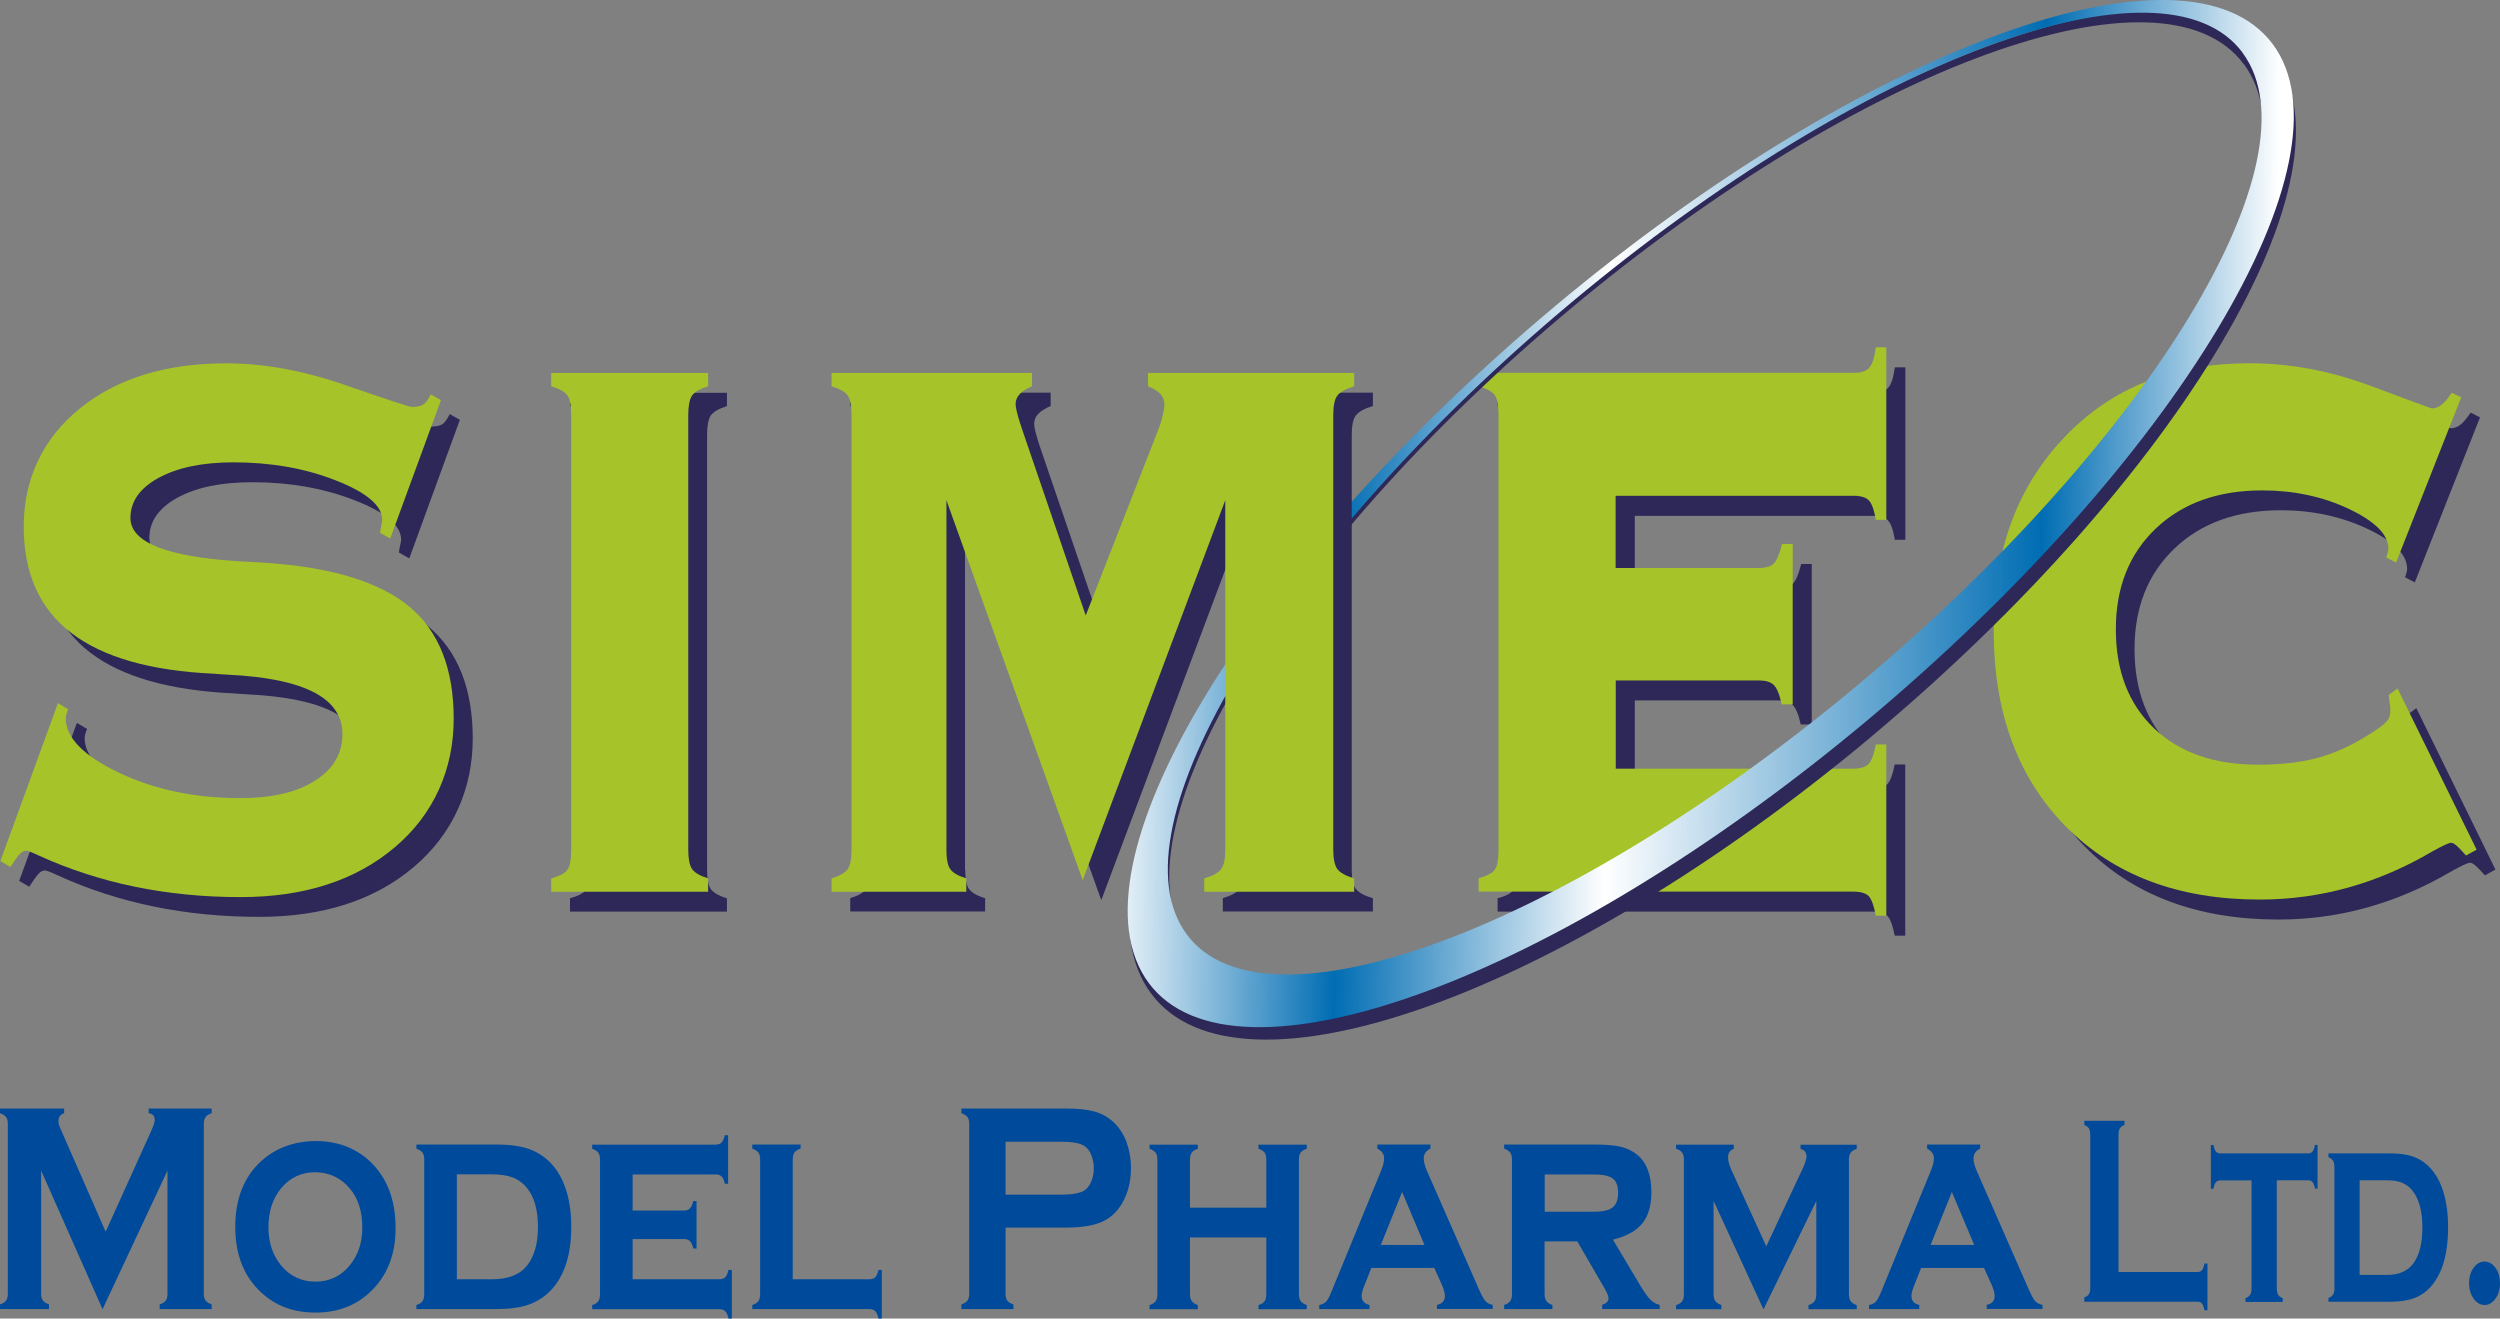 <?xml version="1.0" encoding="UTF-8"?>
<svg id="Layer_2" xmlns="http://www.w3.org/2000/svg" xmlns:xlink="http://www.w3.org/1999/xlink" viewBox="0 0 213.91 112.82">
  <rect x="0" y="0" width="213.91" height="112.82" fill="#808080" stroke="none"/>
  <defs>
    <style>
      .cls-1 {
        fill: #a6c329;
      }

      .cls-2 {
        fill: #2d2857;
      }

      .cls-3 {
        fill: #004a9b;
      }

      .cls-4 {
        fill: url(#linear-gradient);
      }
    </style>
    <linearGradient id="linear-gradient" x1="-892.42" y1="669.82" x2="-749.33" y2="669.82" gradientTransform="translate(724.32 -426.35) rotate(-.62) scale(.7) skewX(-1.25)" gradientUnits="userSpaceOnUse">
      <stop offset="0" stop-color="#fff"/>
      <stop offset=".2" stop-color="#006db3"/>
      <stop offset=".43" stop-color="#fff"/>
      <stop offset=".8" stop-color="#006db3"/>
      <stop offset="1" stop-color="#fff"/>
    </linearGradient>
  </defs>
  <g id="Layer_1-2" data-name="Layer_1">
    <g>
      <g>
        <path class="cls-2" d="M34.13,47.29c.02-.19.06-.4.11-.64.05-.23.08-.39.08-.48,0-1.21-1.32-2.33-3.96-3.36-2.64-1.03-5.56-1.55-8.77-1.55-2.66,0-4.79.44-6.4,1.32-1.61.89-2.41,2.03-2.41,3.44.02,2.08,3.09,3.3,9.21,3.69.99.05,1.75.1,2.28.13,5.7.38,9.83,1.63,12.37,3.75,2.53,2.12,3.81,5.32,3.81,9.6s-1.68,8.15-5.04,10.99c-3.35,2.84-7.76,4.27-13.22,4.27-6.32,0-12.08-1.18-17.27-3.56-.6-.28-.95-.41-1.05-.41-.2,0-.38.08-.54.25-.17.17-.45.55-.83,1.14l-.86-.5,4.94-13.52.88.53c-.05.08-.1.19-.13.31-.04.12-.07.26-.09.42,0,1.68,1.52,3.23,4.57,4.68,3.04,1.45,6.5,2.18,10.38,2.18,2.69,0,4.82-.5,6.39-1.48,1.56-.99,2.35-2.33,2.35-4,0-3.08-3.27-4.77-9.8-5.08-.49-.03-.85-.05-1.12-.08-5.47-.25-9.57-1.41-12.29-3.49-2.71-2.07-4.07-5.11-4.07-9.11s1.59-7.48,4.77-10.07c3.17-2.59,7.36-3.88,12.55-3.88,3.24,0,6.64.62,10.22,1.86,3.58,1.24,5.46,1.86,5.65,1.86.49,0,.83-.07,1.04-.22.2-.16.4-.44.6-.85l.87.49-4.33,11.86-.88-.5Z"/>
        <path class="cls-2" d="M48.77,78v-1.14c.71-.19,1.18-.44,1.38-.74.21-.31.32-.87.32-1.69v-37.19c0-.83-.1-1.4-.32-1.7-.21-.3-.67-.57-1.38-.79v-1.14h13.43v1.14c-.71.22-1.17.49-1.39.81-.21.32-.31.88-.31,1.68v37.19c0,.77.11,1.32.31,1.63.22.31.68.59,1.39.8v1.14h-13.43Z"/>
        <path class="cls-2" d="M205.78,49.4c.04-.11.09-.24.12-.37.04-.14.06-.26.06-.37,0-1.2-1.12-2.33-3.37-3.4-2.24-1.06-4.72-1.6-7.42-1.6-3.79,0-6.82,1.09-9.1,3.26-2.28,2.17-3.43,5.04-3.43,8.61s1.09,6.4,3.26,8.47c2.17,2.08,5.14,3.11,8.91,3.11,2.17,0,4.03-.23,5.56-.71,1.53-.47,3.11-1.27,4.72-2.39.44-.3.71-.56.85-.77.13-.22.2-.5.2-.82,0-.16-.02-.35-.06-.56-.03-.22-.07-.45-.09-.7l.76-.57,6.77,13.81-.9.5c-.32-.36-.58-.63-.78-.81-.2-.18-.37-.27-.49-.27-.19,0-.72.24-1.59.73-4.68,2.75-9.61,4.13-14.8,4.13-6.97,0-12.5-2.09-16.6-6.27-4.1-4.19-6.15-9.76-6.15-16.72s2-12.28,6.02-16.53c4.01-4.25,9.3-6.38,15.86-6.38,3.47,0,6.93.65,10.38,1.94,3.45,1.3,5.2,1.93,5.24,1.93.32-.02.59-.13.83-.32.24-.19.53-.54.86-1.03l.8.41-5.58,14.12-.86-.45Z"/>
        <path class="cls-2" d="M160.15,67.47c.63,0,1.07-.12,1.34-.38.25-.26.46-.82.63-1.68h.9v14.65h-.9c-.17-.86-.37-1.42-.61-1.67-.25-.26-.69-.39-1.35-.39h-32.02v-1.14c.72-.19,1.18-.44,1.39-.75.21-.31.32-.88.32-1.71v-37.16c0-.83-.1-1.4-.32-1.71-.21-.3-.67-.57-1.39-.79v-1.14h32.1c.63,0,1.07-.14,1.33-.43.26-.29.44-.87.56-1.74h.9v14.76h-.9c-.14-.86-.34-1.42-.6-1.67-.25-.26-.68-.38-1.29-.38h-20.36v6.18h12.21c.62,0,1.07-.12,1.32-.38.25-.25.49-.81.71-1.68h.9v13.73h-.94c-.19-.86-.43-1.42-.69-1.67-.27-.26-.7-.39-1.3-.39h-12.21v7.55h20.29Z"/>
        <path class="cls-1" d="M32.52,45.59c.02-.19.06-.4.11-.64.05-.23.07-.38.07-.47,0-1.21-1.32-2.34-3.96-3.37-2.63-1.04-5.56-1.55-8.77-1.55-2.65,0-4.79.45-6.4,1.33-1.61.88-2.41,2.02-2.41,3.44.02,2.08,3.1,3.3,9.21,3.69.99.06,1.75.1,2.28.13,5.71.38,9.83,1.64,12.37,3.75,2.54,2.12,3.8,5.32,3.8,9.6s-1.67,8.15-5.03,10.99c-3.36,2.85-7.76,4.27-13.21,4.27-6.32,0-12.08-1.19-17.27-3.56-.6-.28-.95-.41-1.05-.41-.19,0-.37.08-.54.25-.17.17-.45.55-.83,1.14l-.86-.5,4.93-13.52.88.54c-.05.08-.1.19-.13.31-.04.12-.07.26-.09.43,0,1.67,1.52,3.23,4.57,4.68,3.04,1.45,6.5,2.17,10.37,2.17,2.7,0,4.83-.49,6.39-1.49,1.56-.99,2.35-2.32,2.35-3.99,0-3.08-3.27-4.77-9.8-5.08-.49-.03-.86-.05-1.12-.08-5.48-.24-9.57-1.41-12.28-3.49-2.71-2.07-4.07-5.11-4.07-9.11s1.59-7.49,4.77-10.07c3.17-2.59,7.36-3.89,12.55-3.89,3.23,0,6.64.62,10.22,1.87,3.57,1.23,5.46,1.86,5.65,1.86.48,0,.83-.08,1.03-.23.21-.15.4-.43.6-.85l.88.5-4.34,11.84-.87-.49Z"/>
        <path class="cls-1" d="M47.16,76.3v-1.14c.71-.2,1.18-.44,1.39-.74.21-.3.32-.87.32-1.69v-37.19c0-.83-.1-1.4-.32-1.7-.21-.31-.67-.57-1.39-.79v-1.14h13.43v1.14c-.71.22-1.17.49-1.38.81-.21.31-.32.87-.32,1.67v37.19c0,.77.11,1.31.32,1.63.22.32.68.59,1.38.81v1.14h-13.43Z"/>
        <path class="cls-1" d="M204.17,47.7c.05-.11.09-.24.13-.38.04-.13.06-.25.06-.36,0-1.21-1.12-2.34-3.37-3.41-2.24-1.06-4.72-1.59-7.42-1.59-3.79,0-6.82,1.09-9.11,3.26-2.28,2.17-3.42,5.04-3.42,8.62s1.09,6.39,3.26,8.47c2.17,2.08,5.14,3.12,8.91,3.12,2.18,0,4.03-.24,5.56-.72,1.53-.47,3.11-1.27,4.72-2.38.43-.3.72-.56.85-.77.13-.22.19-.5.19-.82,0-.16-.02-.35-.06-.57-.03-.22-.06-.45-.09-.7l.76-.57,6.77,13.8-.91.5c-.31-.36-.57-.63-.78-.82-.2-.18-.37-.27-.48-.27-.2,0-.73.25-1.6.73-4.68,2.76-9.61,4.13-14.79,4.13-6.97,0-12.5-2.09-16.61-6.27-4.1-4.18-6.15-9.75-6.15-16.72s2.01-12.28,6.01-16.53c4.02-4.25,9.3-6.37,15.86-6.37,3.48,0,6.94.65,10.39,1.94,3.44,1.29,5.19,1.93,5.24,1.93.32-.02.6-.14.83-.33.24-.18.53-.53.87-1.02l.8.4-5.57,14.13-.87-.44Z"/>
        <path class="cls-1" d="M158.54,65.77c.63,0,1.08-.13,1.33-.39.25-.26.47-.81.63-1.68h.9v14.65h-.9c-.16-.87-.37-1.42-.61-1.68-.25-.25-.69-.38-1.35-.38h-32.02v-1.14c.71-.2,1.18-.45,1.39-.75.21-.31.31-.88.31-1.71v-37.16c0-.83-.1-1.4-.31-1.7-.21-.31-.67-.57-1.39-.79v-1.14h32.09c.63,0,1.08-.14,1.33-.44.26-.28.45-.86.56-1.74h.9v14.76h-.9c-.14-.86-.35-1.42-.6-1.67-.25-.26-.69-.39-1.3-.39h-20.36v6.18h12.21c.62,0,1.07-.13,1.32-.38.26-.26.49-.82.71-1.68h.91v13.73h-.94c-.19-.86-.42-1.42-.69-1.67-.27-.26-.7-.38-1.3-.38h-12.21v7.55h20.29Z"/>
        <path class="cls-2" d="M160.09,63.06c-26.52,22.16-54.1,32-61.59,21.96-7.49-10.03,7.94-36.14,34.46-58.31,26.52-22.17,54.1-31.99,61.6-21.96,7.49,10.04-7.95,36.13-34.47,58.3ZM191.97,5.47c-6.9-9.25-32.7.14-57.6,20.96-24.92,20.81-39.52,45.18-32.61,54.43,6.9,9.24,32.69-.14,57.61-20.95,24.91-20.82,39.52-45.19,32.61-54.44Z"/>
        <path class="cls-4" d="M159.66,61.73c-26.56,22.18-54.03,32.21-61.36,22.39-7.33-9.83,8.25-35.77,34.8-57.96C159.66,3.97,187.12-6.05,194.46,3.77c7.32,9.83-8.25,35.77-34.8,57.96ZM191.88,4.5c-6.75-9.05-32.44.51-57.39,21.35-24.93,20.84-39.68,45.07-32.93,54.12,6.76,9.05,32.45-.51,57.39-21.35,24.94-20.84,39.68-45.07,32.92-54.12Z"/>
        <path class="cls-2" d="M82.59,74.42c0,.77.1,1.32.31,1.63.21.31.68.59,1.39.8v1.14h-11.54v-1.14c.71-.22,1.18-.49,1.39-.8.21-.32.32-.86.32-1.63v-37.19c0-.8-.11-1.36-.32-1.68-.21-.32-.68-.59-1.39-.81v-1.14h17.15v1.14c-.46.2-.8.41-1.05.66-.24.24-.36.54-.36.87,0,.28.13.83.39,1.65.04.12.07.19.07.21l5.54,16.22,6.33-16.22c.12-.33.22-.67.29-1.01.08-.35.11-.62.11-.85,0-.32-.11-.62-.34-.87-.23-.25-.58-.47-1.06-.66v-1.14h17.65v1.14c-.74.22-1.22.49-1.46.81-.24.32-.35.88-.35,1.68v37.19c0,.77.11,1.32.35,1.63.23.31.72.59,1.46.8v1.14h-12.84v-1.14c.73-.22,1.22-.49,1.45-.8.23-.32.35-.86.35-1.63v-29.91l-12.2,32.51-11.66-32.51v29.91Z"/>
        <path class="cls-1" d="M80.98,72.72c0,.77.1,1.31.32,1.63.21.32.67.59,1.38.81v1.14h-11.53v-1.14c.71-.22,1.18-.49,1.39-.81.22-.32.32-.86.32-1.63v-37.19c0-.8-.1-1.36-.32-1.67-.21-.32-.67-.59-1.39-.81v-1.14h17.15v1.14c-.45.2-.81.41-1.04.66-.24.25-.36.54-.36.87,0,.28.13.83.39,1.66.05.11.07.17.07.21l5.54,16.21,6.33-16.21c.12-.33.21-.67.28-1.02.08-.34.12-.62.12-.85,0-.33-.12-.62-.34-.87-.23-.25-.58-.46-1.06-.66v-1.14h17.64v1.14c-.73.22-1.22.49-1.45.81-.23.31-.34.87-.34,1.67v37.19c0,.77.12,1.31.34,1.63.23.32.72.59,1.45.81v1.14h-12.83v-1.14c.74-.22,1.22-.49,1.45-.81.24-.32.35-.86.35-1.63v-29.92l-12.2,32.51-11.66-32.51v29.92Z"/>
      </g>
      <g>
        <g>
          <path class="cls-3" d="M8.77,112.01l-5.25-11.85v10.53c0,.26.05.46.15.59s.27.24.52.33v.4H0v-.4c.25-.08.42-.19.52-.33s.15-.33.15-.59v-14.53c0-.25-.05-.44-.15-.58s-.27-.24-.52-.33v-.4h5.49v.4c-.33.1-.49.33-.49.69,0,.17.05.36.15.58l3.89,8.87,3.94-8.72c.17-.39.26-.67.26-.84,0-.34-.17-.54-.52-.58v-.4h5.39v.4c-.25.08-.42.19-.52.33s-.15.33-.15.58v14.53c0,.26.05.46.15.59s.27.24.52.33v.4h-4.45v-.4c.24-.08.42-.18.52-.32s.15-.34.15-.6v-10.53l-5.55,11.85Z"/>
          <path class="cls-3" d="M26.97,97.63c1.86,0,3.41.57,4.65,1.71,1.48,1.38,2.23,3.29,2.23,5.74,0,2.31-.74,4.14-2.23,5.52-1.23,1.14-2.77,1.71-4.63,1.71s-3.4-.57-4.63-1.71c-1.49-1.37-2.23-3.25-2.23-5.63s.74-4.28,2.23-5.63c1.23-1.11,2.77-1.68,4.61-1.71ZM26.98,100.3c-1.2,0-2.19.47-2.95,1.4-.7.87-1.06,1.97-1.06,3.28s.35,2.4,1.06,3.27c.76.94,1.75,1.41,2.96,1.41s2.19-.47,2.95-1.41c.7-.86,1.06-1.93,1.06-3.21,0-1.38-.35-2.5-1.06-3.34-.77-.91-1.75-1.38-2.96-1.4Z"/>
          <path class="cls-3" d="M36.3,110.73v-11.52c0-.26-.05-.46-.15-.59s-.27-.25-.52-.34v-.35h6.86c1.43,0,2.55.21,3.37.64,1.16.6,1.99,1.6,2.49,2.99.35.97.53,2.11.53,3.41,0,2.41-.59,4.23-1.78,5.47-.54.55-1.17.95-1.89,1.2s-1.63.37-2.72.37h-6.86v-.35c.24-.08.42-.18.52-.33.1-.14.15-.34.15-.6ZM39.09,109.46h2.99c1.37,0,2.37-.38,2.98-1.13.65-.79.97-1.91.97-3.36s-.32-2.57-.97-3.36c-.32-.39-.72-.68-1.19-.86s-1.07-.27-1.79-.27h-2.99v8.98Z"/>
          <path class="cls-3" d="M54.13,106.03v3.43h7.42c.22,0,.38-.06.5-.17s.21-.33.28-.63h.29v4.16h-.29c-.06-.29-.15-.5-.27-.62-.12-.12-.29-.18-.5-.18h-10.89v-.35c.24-.08.42-.18.52-.33.1-.14.15-.34.15-.6v-11.52c0-.26-.05-.46-.15-.59s-.27-.25-.52-.34v-.35h10.56c.22,0,.39-.06.51-.18.11-.12.21-.33.28-.63h.28v4.16h-.28c-.07-.31-.16-.52-.28-.63s-.28-.17-.51-.17h-7.1v3.09h4.4c.22,0,.38-.06.5-.18s.21-.33.29-.63h.28v4.06h-.28c-.07-.3-.16-.51-.28-.63s-.28-.18-.51-.18h-4.4Z"/>
          <path class="cls-3" d="M67.85,109.46h6.54c.22,0,.39-.06.5-.17s.21-.33.28-.63h.28v4.16h-.28c-.07-.3-.16-.51-.28-.63-.11-.12-.28-.18-.51-.18h-10.01v-.35c.24-.08.42-.18.52-.33.1-.14.15-.34.15-.6v-11.52c0-.26-.05-.46-.15-.59s-.27-.25-.52-.34v-.35h4.13v.35c-.25.08-.42.2-.52.33-.1.14-.15.34-.15.6v10.25Z"/>
          <path class="cls-3" d="M86.04,105.05v5.66c0,.25.05.45.15.58s.27.24.52.32v.4h-4.45v-.4c.25-.08.42-.19.52-.33s.15-.33.15-.58v-14.53c0-.26-.05-.46-.15-.59s-.27-.24-.52-.33v-.4h8.89c1.04,0,1.86.08,2.47.25.61.17,1.15.46,1.61.87.48.43.86.99,1.13,1.68.27.72.41,1.48.41,2.29,0,1.16-.26,2.17-.77,3.04-.45.75-1.03,1.28-1.77,1.59-.73.31-1.76.47-3.07.47h-5.11ZM86.04,102.22h4.75c.95,0,1.61-.12,1.99-.36.24-.16.44-.41.59-.76s.22-.73.22-1.15-.08-.79-.22-1.14-.35-.6-.59-.76c-.38-.24-1.04-.36-1.99-.36h-4.75v4.54Z"/>
          <path class="cls-3" d="M108.35,105.88h-6.53v4.84c0,.26.05.46.15.6.1.14.27.25.52.35v.35h-4.13v-.35c.24-.08.42-.18.52-.33.1-.14.15-.34.15-.6v-11.52c0-.26-.05-.46-.15-.59s-.27-.25-.52-.34v-.35h4.13v.35c-.25.08-.42.2-.52.33-.1.14-.15.34-.15.6v4.11h6.53v-4.11c0-.26-.05-.46-.14-.59-.09-.13-.27-.25-.53-.34v-.35h4.13v.35c-.25.08-.42.2-.52.33-.1.14-.15.34-.15.6v11.5c0,.26.05.46.15.6s.27.25.52.35v.35h-4.13v-.35c.24-.08.42-.18.52-.33.1-.14.15-.34.15-.61v-4.85Z"/>
          <path class="cls-3" d="M122.72,108.49h-5.38l-.61,1.53c-.15.37-.22.66-.22.87,0,.4.22.66.67.77v.35h-4.3v-.35c.26-.05.46-.15.59-.29s.28-.42.45-.84l4.27-10.41c.16-.39.24-.74.24-1.03,0-.34-.2-.61-.58-.81v-.35h4.54v.35c-.38.18-.57.47-.57.85,0,.28.09.62.26,1.02l4.43,10.09c.24.55.43.9.57,1.07.14.16.35.28.64.34v.35h-4.77v-.35c.45-.09.68-.35.68-.76,0-.26-.09-.58-.26-.96l-.65-1.44ZM121.88,106.52l-1.91-4.53-1.82,4.53h3.74Z"/>
          <path class="cls-3" d="M132.16,106.23v4.49c0,.26.05.46.15.6.1.14.27.25.52.34v.35h-4.13v-.35c.24-.08.42-.18.52-.33.1-.14.15-.34.15-.6v-11.52c0-.26-.05-.46-.15-.59s-.27-.25-.52-.34v-.35h7.66c1,0,1.75.06,2.28.18.52.12.99.34,1.4.66.84.66,1.26,1.74,1.26,3.24,0,1.14-.26,2.03-.78,2.67s-1.35,1.1-2.51,1.39l2.21,3.71c.4.69.73,1.15.97,1.4.24.25.51.4.82.47v.35h-4.92v-.35c.36-.12.54-.31.54-.56,0-.18-.11-.46-.33-.84l-2.34-4.03h-2.8ZM132.16,103.68h4.22c.64,0,1.11-.08,1.42-.25.43-.23.65-.67.65-1.35,0-.59-.15-1.01-.45-1.24-.3-.23-.84-.35-1.61-.35h-4.22v3.19Z"/>
          <path class="cls-3" d="M150.88,112.01l-4.26-9.26v7.97c0,.26.05.46.15.6.1.14.27.25.52.35v.35h-3.88v-.35c.24-.08.42-.18.52-.33.1-.14.15-.34.15-.6v-11.52c0-.26-.05-.46-.15-.6s-.27-.25-.52-.33v-.35h4.94v.35c-.33.13-.49.37-.49.72s.12.76.36,1.26l2.91,6.37,2.94-6.28c.33-.66.5-1.13.5-1.41,0-.34-.17-.56-.51-.65v-.35h4.81v.35c-.25.08-.42.2-.52.33-.1.14-.15.34-.15.6v11.5c0,.26.05.46.15.6s.27.26.52.34v.35h-4.13v-.35c.24-.08.42-.18.52-.33s.15-.34.15-.6v-7.98l-4.51,9.26Z"/>
          <path class="cls-3" d="M169.76,108.49h-5.38l-.61,1.53c-.15.37-.22.66-.22.87,0,.4.22.66.67.77v.35h-4.3v-.35c.26-.05.46-.15.59-.29s.28-.42.45-.84l4.27-10.41c.16-.39.24-.74.24-1.03,0-.34-.2-.61-.58-.81v-.35h4.54v.35c-.38.18-.57.47-.57.85,0,.28.09.62.26,1.02l4.43,10.09c.24.55.43.9.57,1.07.14.16.35.28.64.34v.35h-4.77v-.35c.45-.09.68-.35.68-.76,0-.26-.09-.58-.26-.96l-.65-1.44ZM168.92,106.52l-1.91-4.53-1.82,4.53h3.74Z"/>
        </g>
        <g>
          <path class="cls-3" d="M181.26,108.84h6.77c.17,0,.29-.05.38-.16.09-.11.16-.29.21-.57h.26v4h-.26c-.05-.27-.12-.46-.21-.57-.09-.11-.21-.16-.38-.16h-9.69v-.36c.19-.08.33-.17.4-.3.08-.12.11-.3.11-.53v-13.1c0-.23-.04-.41-.11-.53s-.21-.22-.4-.3v-.36h3.44v.36c-.19.07-.33.16-.4.29s-.11.3-.11.54v11.74Z"/>
          <path class="cls-3" d="M194.81,101v9.23c0,.23.04.41.11.54s.21.23.4.31v.32h-3.19v-.32c.19-.07.32-.17.4-.3.08-.13.12-.31.12-.54v-9.24h-2.66c-.17,0-.3.05-.39.16-.09.11-.16.3-.21.56h-.22v-3.75h.22c.05.26.12.45.21.56.09.11.22.16.39.16h7.49c.17,0,.3-.05.39-.16.09-.11.16-.3.21-.57h.22v3.75h-.22c-.05-.27-.12-.46-.21-.56-.09-.11-.22-.16-.39-.16h-2.66Z"/>
          <path class="cls-3" d="M199.74,110.24v-10.39c0-.23-.04-.41-.11-.53s-.21-.22-.4-.31v-.32h5.3c1.1,0,1.97.19,2.6.58.89.54,1.54,1.44,1.93,2.7.27.88.41,1.9.41,3.07,0,2.17-.46,3.82-1.38,4.93-.41.5-.9.86-1.46,1.08-.56.22-1.26.33-2.1.33h-5.3v-.32c.19-.07.32-.17.4-.3.08-.13.12-.31.12-.54ZM201.9,109.09h2.31c1.06,0,1.83-.34,2.31-1.02.5-.71.75-1.72.75-3.03s-.25-2.32-.75-3.03c-.25-.36-.55-.61-.92-.78s-.83-.24-1.39-.24h-2.31v8.1Z"/>
          <path class="cls-3" d="M212.59,107.95c.37,0,.68.18.94.54s.38.81.38,1.33-.13.94-.39,1.3c-.26.36-.57.54-.93.54s-.68-.18-.94-.55c-.26-.37-.39-.81-.39-1.32s.13-.94.38-1.3c.26-.36.57-.54.94-.55Z"/>
        </g>
      </g>
    </g>
  </g>
</svg>